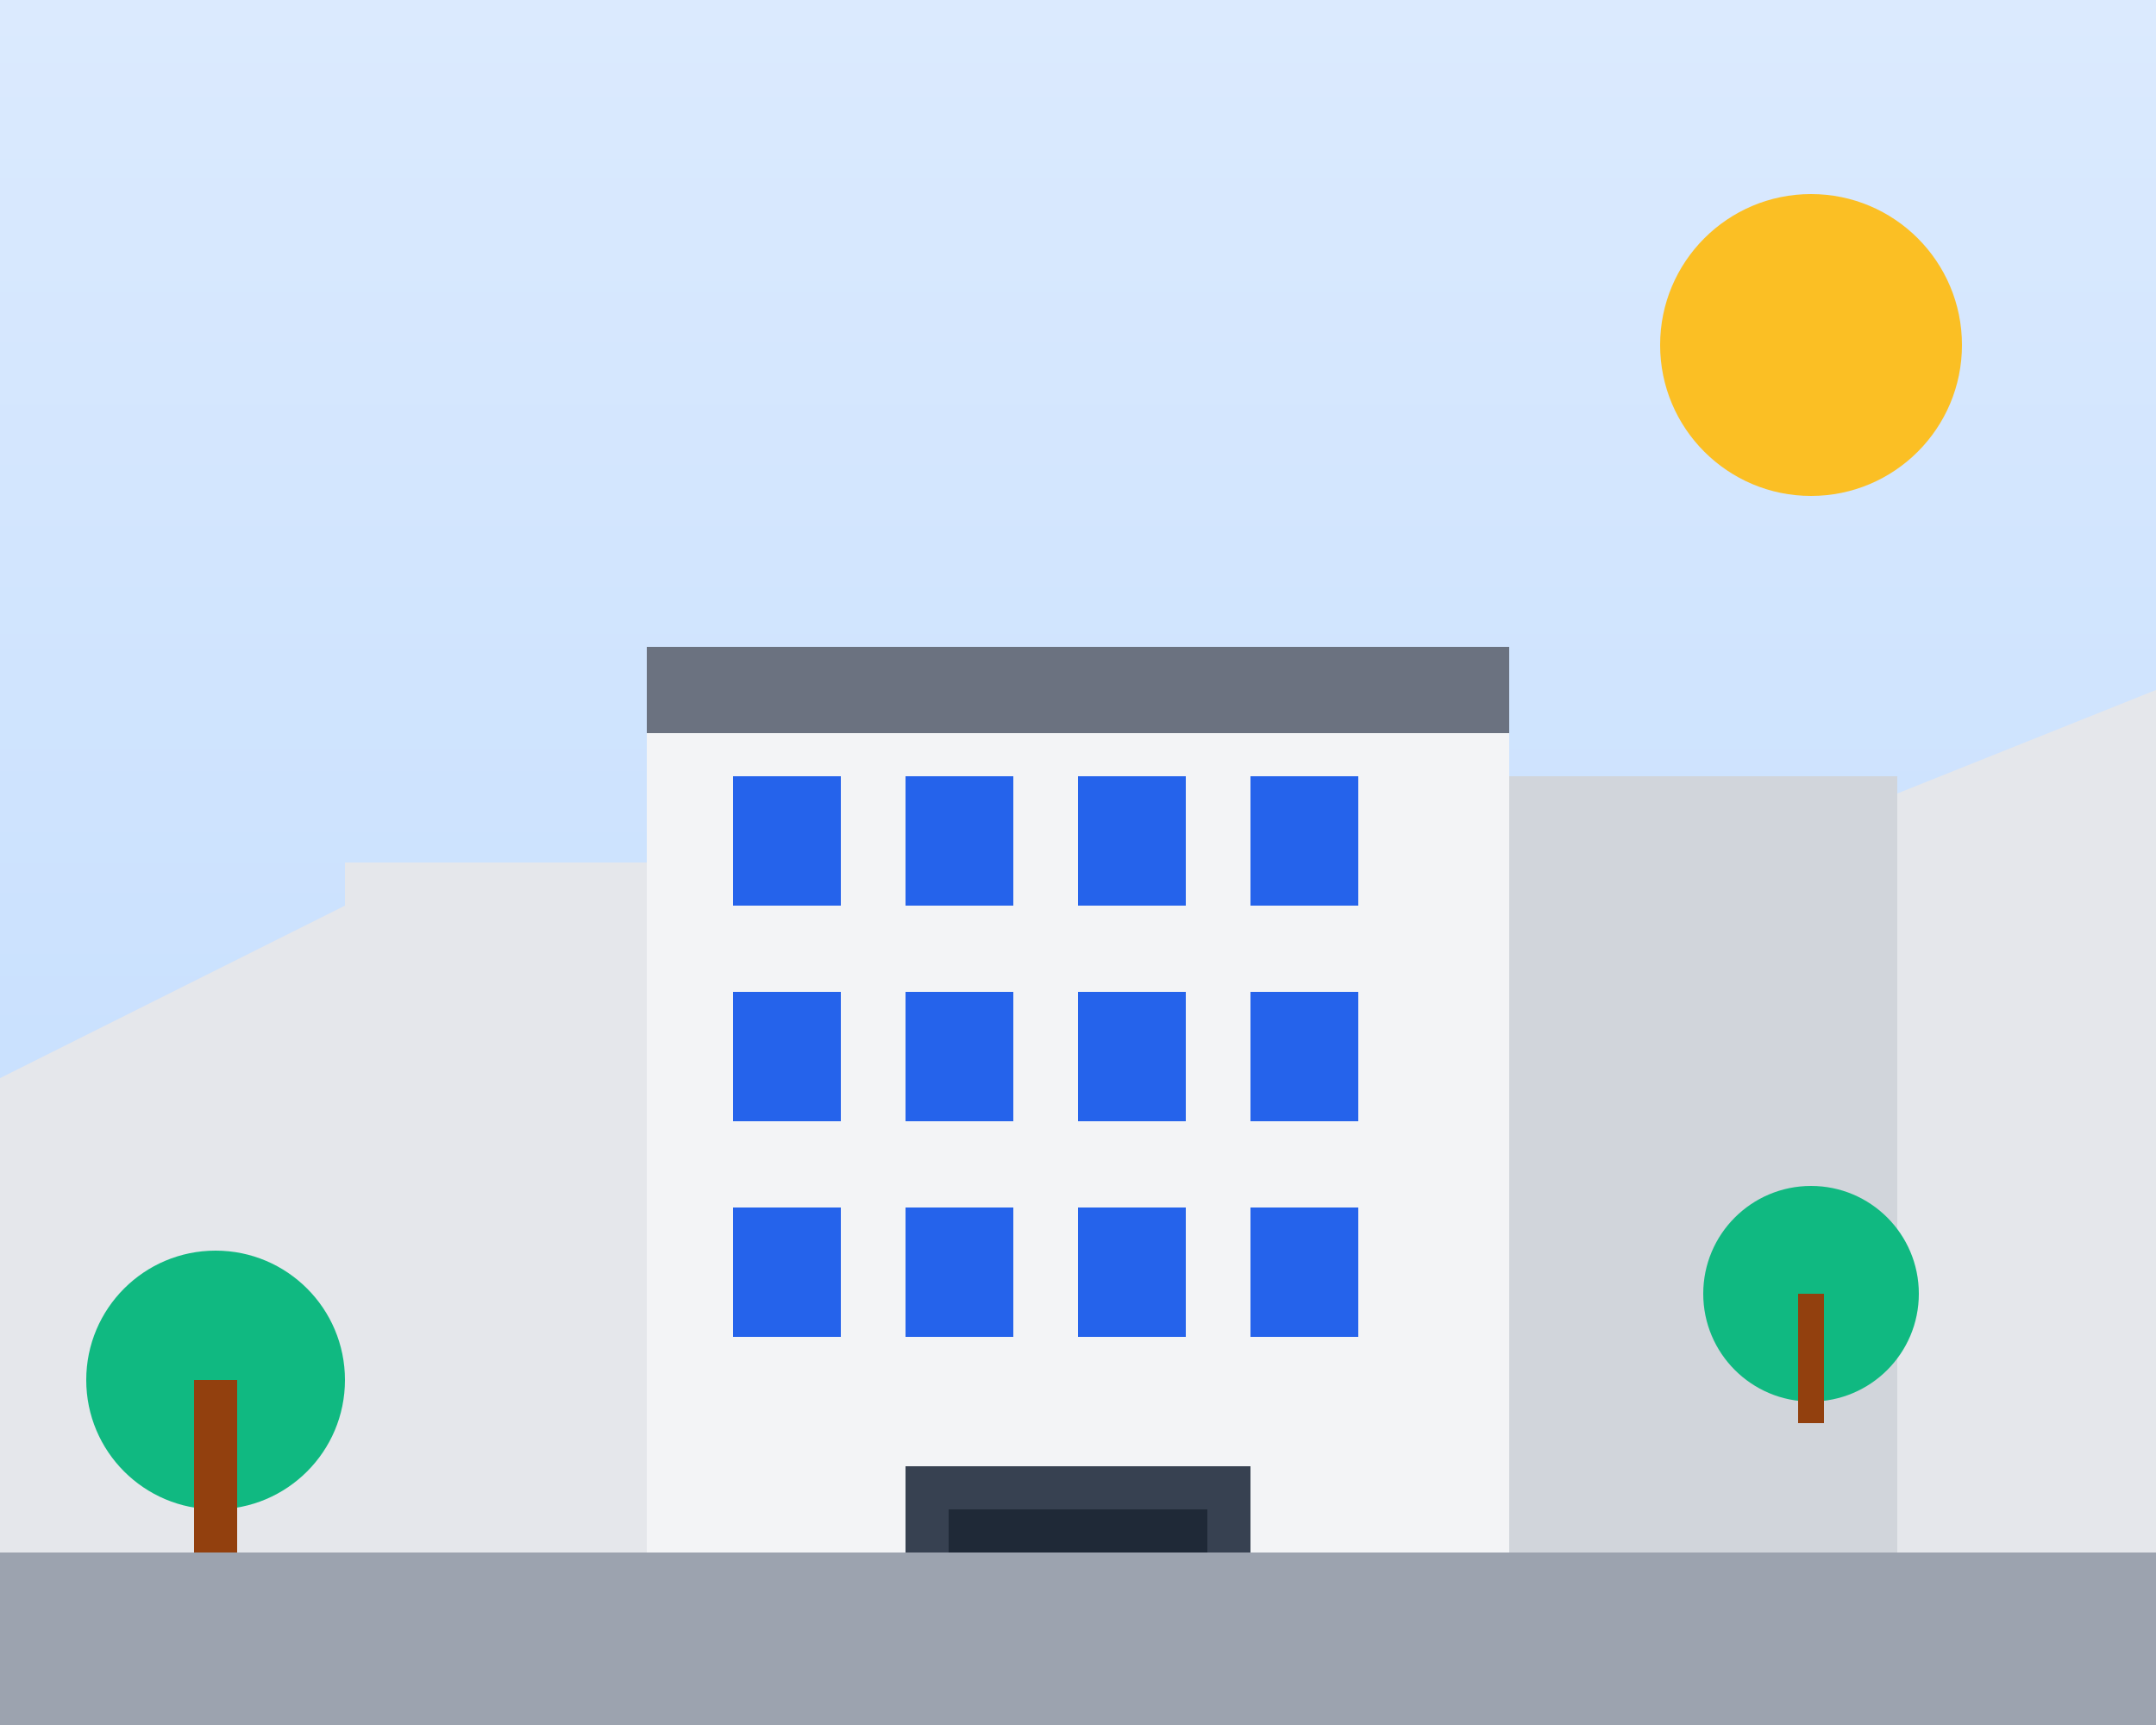 <svg width="500" height="400" viewBox="0 0 500 400" fill="none" xmlns="http://www.w3.org/2000/svg">
  <rect x="0" y="0" width="500" height="400" fill="#808080" stroke="none"/>
  <!-- Sky background -->
  <rect width="500" height="400" fill="url(#skyGradient)"/>
  
  <!-- Sun -->
  <circle cx="420" cy="80" r="35" fill="#fbbf24"/>
  
  <!-- Mountains/hills in background -->
  <path d="M0 250 L100 200 L200 220 L300 180 L400 200 L500 160 L500 400 L0 400 Z" fill="#e5e7eb"/>
  
  <!-- Main building -->
  <rect x="150" y="150" width="200" height="250" fill="#f3f4f6"/>
  <rect x="150" y="150" width="200" height="20" fill="#6b7280"/>
  
  <!-- Building windows -->
  <rect x="170" y="180" width="25" height="30" fill="#2563eb"/>
  <rect x="210" y="180" width="25" height="30" fill="#2563eb"/>
  <rect x="250" y="180" width="25" height="30" fill="#2563eb"/>
  <rect x="290" y="180" width="25" height="30" fill="#2563eb"/>
  
  <rect x="170" y="230" width="25" height="30" fill="#2563eb"/>
  <rect x="210" y="230" width="25" height="30" fill="#2563eb"/>
  <rect x="250" y="230" width="25" height="30" fill="#2563eb"/>
  <rect x="290" y="230" width="25" height="30" fill="#2563eb"/>
  
  <rect x="170" y="280" width="25" height="30" fill="#2563eb"/>
  <rect x="210" y="280" width="25" height="30" fill="#2563eb"/>
  <rect x="250" y="280" width="25" height="30" fill="#2563eb"/>
  <rect x="290" y="280" width="25" height="30" fill="#2563eb"/>
  
  <!-- Entrance -->
  <rect x="210" y="340" width="80" height="60" fill="#374151"/>
  <rect x="220" y="350" width="60" height="50" fill="#1f2937"/>
  
  <!-- Side buildings -->
  <rect x="80" y="200" width="70" height="200" fill="#e5e7eb"/>
  <rect x="350" y="180" width="90" height="220" fill="#d1d5db"/>
  
  <!-- Trees -->
  <circle cx="50" cy="320" r="30" fill="#10b981"/>
  <rect x="45" y="320" width="10" height="40" fill="#92400e"/>
  
  <circle cx="420" cy="300" r="25" fill="#10b981"/>
  <rect x="417" y="300" width="6" height="30" fill="#92400e"/>
  
  <!-- Ground -->
  <rect x="0" y="360" width="500" height="40" fill="#9ca3af"/>
  
  <defs>
    <linearGradient id="skyGradient" x1="0%" y1="0%" x2="0%" y2="100%">
      <stop offset="0%" style="stop-color:#dbeafe;stop-opacity:1" />
      <stop offset="100%" style="stop-color:#bfdbfe;stop-opacity:1" />
    </linearGradient>
  </defs>
</svg>